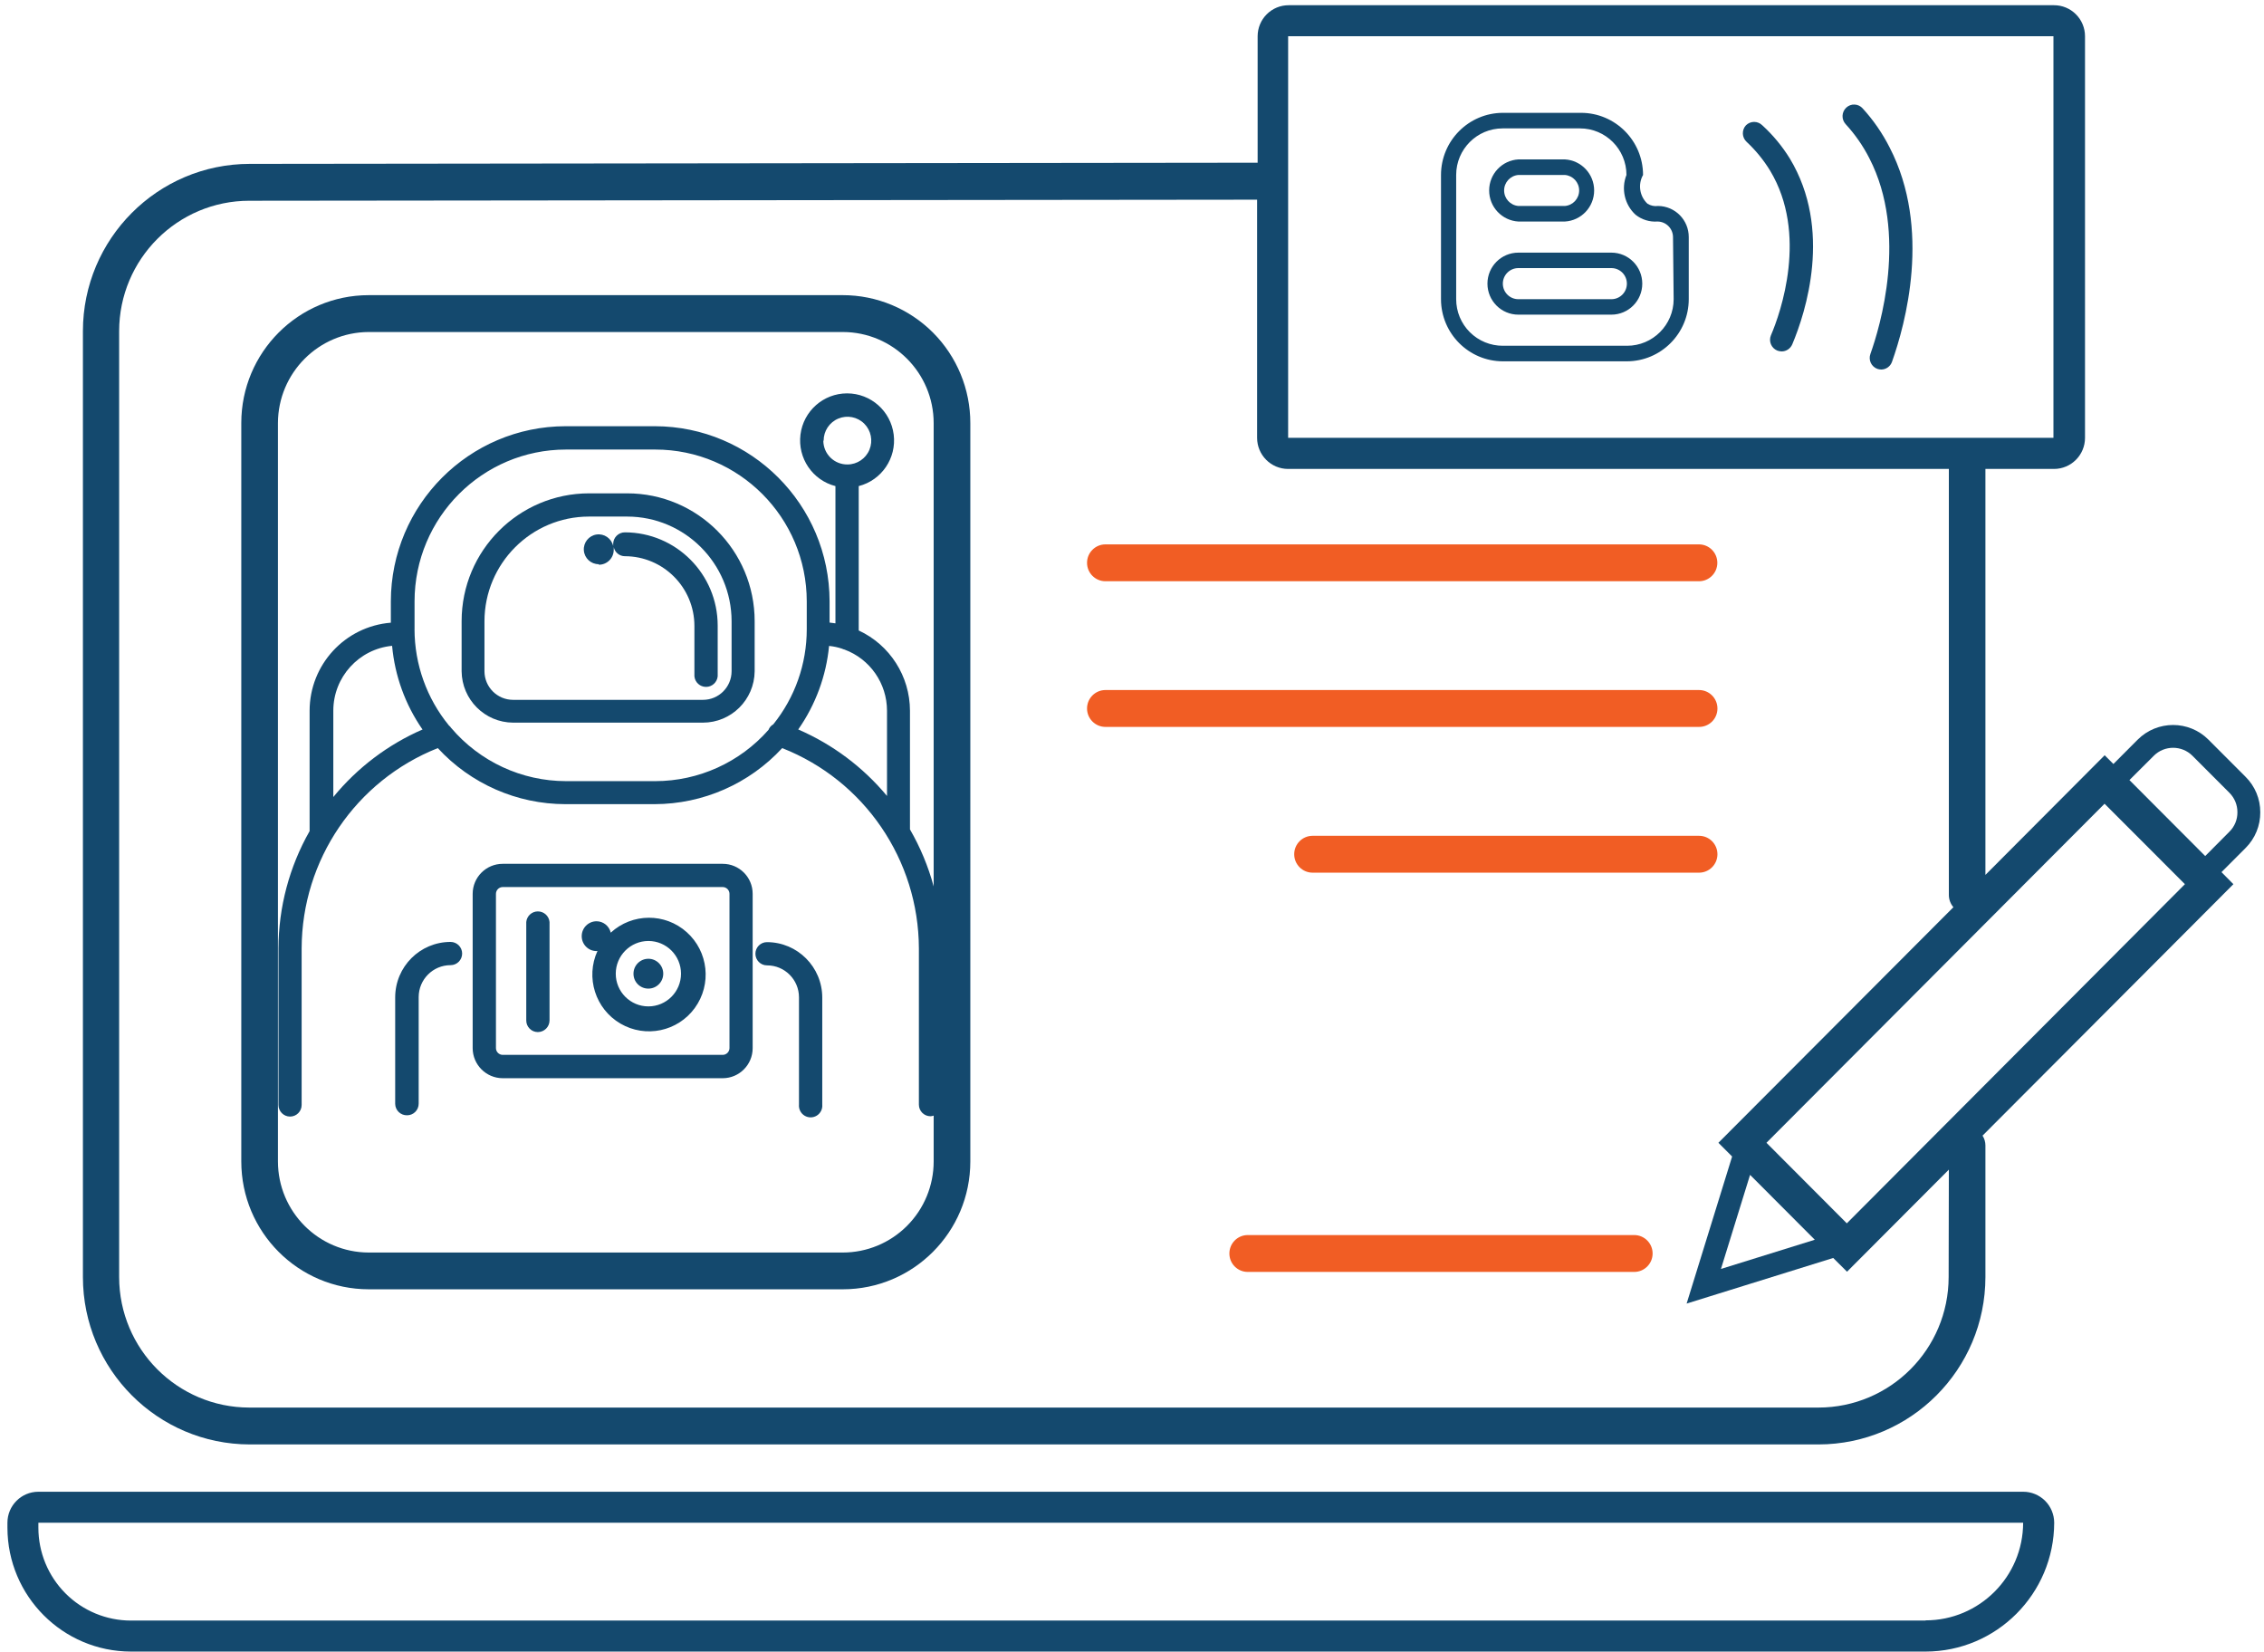 <svg xmlns="http://www.w3.org/2000/svg" width="85" height="62" viewBox="0 0 85 62">
    <g fill="none" fill-rule="evenodd">
        <g fill-rule="nonzero">
            <g>
                <path fill="#14496E" d="M19.263 27.128h7.123c1.067.002 1.936-.858 1.947-1.928v-1.88c0-2.651-2.144-4.8-4.788-4.8H22.12c-2.645 0-4.789 2.149-4.789 4.8v1.88c.011 1.063.87 1.922 1.932 1.928zm-1.074-3.808c.005-2.17 1.759-3.926 3.923-3.928h1.433c2.164.002 3.918 1.759 3.922 3.928v1.88c-.002.593-.482 1.072-1.073 1.072h-7.131c-.592 0-1.072-.48-1.074-1.072v-1.88zM28.8 36.24c.661 0 1.197.537 1.197 1.2v4.024c-.015.166.064.328.206.416.142.088.321.088.463 0 .142-.088.221-.25.205-.416v-4.016c-.002-1.148-.93-2.078-2.075-2.08-.24 0-.435.195-.435.436 0 .24.195.436.435.436h.004zM15.28 41.868c.116.001.228-.044.31-.126.083-.082.129-.194.129-.31v-4c0-.663.536-1.2 1.197-1.2.24 0 .435-.195.435-.436 0-.24-.195-.436-.435-.436-1.147 0-2.077.93-2.079 2.08v4c.002.116.05.226.133.306.083.08.195.124.31.122zM18.872 40.476h8.264c.62-.002 1.122-.507 1.122-1.128v-5.796c0-.62-.503-1.124-1.122-1.124h-8.264c-.62 0-1.124.503-1.126 1.124v5.796c.002.622.505 1.126 1.126 1.128zm-.252-6.924c.002-.138.114-.25.252-.252h8.264c.138.002.25.114.252.252v5.796c-.003.138-.114.25-.252.252h-8.264c-.138-.002-.25-.114-.252-.252v-5.796z" transform="translate(-543 -2038) translate(543 2038)"/>
                <path fill="#14496E" d="M20.192 38.744c.243 0 .44-.197.44-.44v-3.692c-.022-.226-.211-.398-.438-.398-.226 0-.415.172-.436.398v3.692c-.002.116.044.228.125.31.082.084.193.13.31.13zM24.343 37.112c.308 0 .558-.25.558-.56 0-.31-.25-.56-.558-.56-.309 0-.559.25-.559.56-.001.149.057.292.162.397.105.105.248.164.397.163z" transform="translate(-543 -2038) translate(543 2038)"/>
                <path fill="#14496E" d="M22.4 35.7h.031c-.453.996-.08 2.174.864 2.726.943.551 2.15.297 2.792-.588.642-.886.511-2.115-.304-2.844-.814-.73-2.048-.721-2.853.018-.057-.248-.276-.425-.53-.428-.31 0-.56.25-.56.56 0 .31.25.56.56.56V35.7zm1.943-.376c.676 0 1.225.55 1.225 1.228 0 .678-.549 1.228-1.225 1.228-.677 0-1.225-.55-1.225-1.228.002-.677.549-1.226 1.225-1.228zM22.483 21.2c.309 0 .559-.25.559-.56.004-.035.004-.07 0-.104.04.2.215.344.419.344 1.442.002 2.61 1.175 2.61 2.62v1.888c.021.226.21.398.437.398.226 0 .415-.172.437-.398V23.48c-.003-1.928-1.56-3.492-3.484-3.496-.243 0-.44.197-.44.44v.072c-.064-.286-.338-.474-.628-.43-.289.044-.496.305-.473.597.022.293.266.518.56.517l.003.02z" transform="translate(-543 -2038) translate(543 2038)"/>
                <path fill="#14496E" d="M31.642 11.08H13.847c-2.644 0-4.788 2.149-4.788 4.8V43.6c0 2.651 2.144 4.8 4.788 4.8h17.795c2.644 0 4.788-2.149 4.788-4.8V15.884c.001-1.274-.503-2.496-1.4-3.397-.9-.9-2.118-1.407-3.388-1.407zm3.412 22.196c-.203-.75-.502-1.469-.89-2.14V26.68c-.002-1.294-.753-2.469-1.924-3.012v-5.42c.861-.22 1.424-1.05 1.313-1.934-.11-.884-.86-1.547-1.75-1.547-.889 0-1.639.663-1.75 1.547-.11.885.452 1.713 1.313 1.934V23.4l-.22-.028v-.8c-.008-3.628-2.94-6.565-6.56-6.572h-3.352c-3.62.007-6.554 2.947-6.56 6.576v.8c-1.722.138-3.049 1.577-3.05 3.308V31.2c-.762 1.34-1.165 2.857-1.169 4.4v5.88c0 .24.195.436.435.436s.435-.195.435-.436V35.6c.01-3.318 2.035-6.295 5.112-7.516 1.234 1.34 2.97 2.102 4.79 2.104h3.351c1.819-.004 3.554-.766 4.789-2.104 3.086 1.214 5.12 4.193 5.132 7.516v5.868c0 .24.195.436.435.436.04-.002.081-.01.12-.024v1.72c0 .907-.36 1.777-1 2.418-.64.642-1.508 1.002-2.412 1.002H13.847c-1.883-.002-3.41-1.532-3.412-3.42V15.884c.005-1.887 1.53-3.416 3.412-3.42h17.795c1.883.002 3.41 1.532 3.412 3.42v17.392zm-19.49-9.652v-1.048c.002-3.147 2.546-5.698 5.686-5.7h3.352c3.14.002 5.685 2.553 5.687 5.7v1.048c0 1.298-.443 2.558-1.257 3.568-.083.046-.146.12-.18.208-1.076 1.222-2.624 1.922-4.25 1.924H21.25c-1.66-.001-3.237-.732-4.314-2-.021-.034-.048-.064-.08-.088-.834-1.018-1.291-2.294-1.293-3.612zm.31 3.756c-1.305.567-2.457 1.438-3.36 2.54v-3.24c0-1.26.956-2.314 2.207-2.436.102 1.126.494 2.207 1.138 3.136h.016zm15.253-3.132c.165.016.329.051.487.104.029.015.06.026.091.032.96.355 1.596 1.271 1.597 2.296v3.2c-.9-1.082-2.042-1.937-3.333-2.496.65-.927 1.05-2.008 1.158-3.136zm-.204-7.704c-.001-.363.215-.69.55-.83.333-.14.718-.065.975.191.256.256.333.642.195.977-.138.335-.464.554-.826.554-.238.003-.468-.09-.638-.257-.17-.167-.267-.396-.268-.635h.012z" transform="translate(-543 -2038) translate(543 2038)"/>
                <path fill="#F15D24" d="M41.502 21.82h22.284c.381 0 .69-.31.69-.692 0-.382-.309-.692-.69-.692H41.502c-.38 0-.69.31-.69.692 0 .382.31.692.69.692zM64.48 26.596c0-.382-.309-.692-.69-.692H41.502c-.38 0-.69.31-.69.692 0 .382.31.692.69.692h22.284c.184.002.361-.07.492-.2.13-.13.203-.307.202-.492zM63.79 31.376H49.28c-.381 0-.69.31-.69.692 0 .382.309.692.69.692h14.51c.381 0 .69-.31.69-.692 0-.382-.309-.692-.69-.692z" transform="translate(-543 -2038) translate(543 2038)"/>
                <path fill="#14496E" d="M75.957 56H1.441c-.642 0-1.162.521-1.162 1.164v.188C.284 59.917 2.357 61.996 4.916 62h67.378c2.665-.004 4.824-2.169 4.829-4.84-.002-.309-.125-.604-.343-.822-.219-.217-.515-.34-.823-.338zm-3.663 4.836H4.916c-.921 0-1.806-.367-2.457-1.02-.652-.654-1.018-1.54-1.018-2.464v-.188h74.516c-.004 2.025-1.643 3.664-3.663 3.664v.008zM66.164 4.704c-.17-.17-.444-.17-.614 0-.164.178-.153.455.024.62.341.318.638.682.882 1.08 1.432 2.376.399 5.332.032 6.184-.092.223.013.478.235.572.054.02.11.031.168.032.174 0 .331-.106.399-.268.506-1.2 1.512-4.316-.092-6.972-.285-.462-.633-.883-1.034-1.248zM69.931 4.068c-.077-.086-.185-.138-.301-.143-.116-.006-.228.036-.313.115-.177.165-.188.442-.024.62.353.384.653.815.89 1.28 1.46 2.832.399 6.34.04 7.348-.04.11-.034.23.015.335.05.105.139.186.248.225.048.016.098.024.148.024.18-.003.339-.118.399-.288.499-1.4 1.492-4.988-.088-8.048-.27-.533-.61-1.027-1.014-1.468zM62.254 7.732c-.14.02-.28-.01-.4-.084-.297-.278-.367-.724-.167-1.08-.002-1.287-1.043-2.33-2.327-2.332h-2.933c-1.284.002-2.324 1.045-2.326 2.332v4.664c.002 1.287 1.042 2.33 2.326 2.332h4.65c1.283-.002 2.324-1.045 2.326-2.332V8.9c.002-.64-.511-1.161-1.15-1.168zm.582 3.5c-.002.966-.784 1.748-1.748 1.748h-4.66c-.465.003-.912-.18-1.242-.508-.33-.328-.515-.774-.515-1.24V6.568c0-.965.781-1.748 1.744-1.748h2.905c.964 0 1.744.783 1.744 1.748-.205.52-.07 1.113.34 1.492.233.186.528.277.826.256.32.002.58.262.582.584l.024 2.332z" transform="translate(-543 -2038) translate(543 2038)"/>
                <path fill="#14496E" d="M57.006 8.316h1.748c.616-.036 1.097-.547 1.097-1.166 0-.619-.481-1.13-1.097-1.166h-1.748c-.616.036-1.097.547-1.097 1.166 0 .619.48 1.13 1.097 1.166zm0-1.748h1.748c.302.025.534.278.534.582 0 .304-.232.557-.534.582h-1.748c-.302-.025-.535-.278-.535-.582 0-.304.233-.557.535-.582zM60.498 9.484h-3.492c-.641 0-1.161.521-1.161 1.164 0 .643.52 1.164 1.16 1.164h3.493c.641 0 1.16-.521 1.16-1.164 0-.643-.519-1.164-1.16-1.164zm0 1.748h-3.492c-.322 0-.583-.261-.583-.584 0-.323.261-.584.583-.584h3.492c.321 0 .582.261.582.584 0 .323-.26.584-.582.584z" transform="translate(-543 -2038) translate(543 2038)"/>
                <path fill="#F15D24" d="M61.356 46.364h-14.51c-.382 0-.69.31-.69.692 0 .382.308.692.69.692h14.51c.38 0 .69-.31.69-.692 0-.382-.31-.692-.69-.692z" transform="translate(-543 -2038) translate(543 2038)"/>
                <path fill="#14496E" d="M84.86 30.492c.002-.5-.198-.981-.554-1.332l-1.39-1.392c-.734-.736-1.925-.736-2.66 0l-.91.912-.328-.328-4.477 4.492V17.668c.002-.021.002-.043 0-.064h2.574c.643 0 1.165-.523 1.165-1.168V1.36c0-.31-.123-.606-.342-.824-.218-.219-.515-.341-.823-.34H48.382c-.309-.001-.605.121-.824.34-.218.218-.341.515-.341.824v4.748l-37.84.044c-3.458.002-6.262 2.813-6.264 6.28V47.94c.002 3.468 2.805 6.28 6.265 6.284h58.897c3.46-.004 6.263-2.816 6.266-6.284V43c0-.13-.037-.258-.108-.368l9.418-9.44-.447-.452.91-.912c.353-.354.55-.835.546-1.336zM48.362 1.36h28.733v15.076H48.362V1.36zM73.16 47.94c-.002 2.704-2.187 4.896-4.885 4.9H9.358c-2.697-.004-4.882-2.196-4.885-4.9V12.432c.003-2.705 2.19-4.896 4.889-4.896l37.835-.04v8.94c0 .645.522 1.168 1.165 1.168h24.806c-.002.021-.002.043 0 .064V33.6c.001.168.062.33.171.456L64.516 42.9l.515.516-1.708 5.52 5.503-1.712.519.516 3.823-3.832-.008 4.032zm-7.455-3.836l2.43 2.436-3.523 1.096 1.093-3.532zm3.632 1.82L66.32 42.9l12.694-12.728 3.017 3.02-12.694 12.732zM83.703 31.22l-.91.916-2.845-2.852.914-.912c.401-.4 1.05-.4 1.452 0l1.39 1.392c.192.193.3.455.298.728.003.273-.105.536-.299.728z" transform="translate(-543 -2038) translate(543 2038)"/>
            </g>
        </g>
    </g>
</svg>
